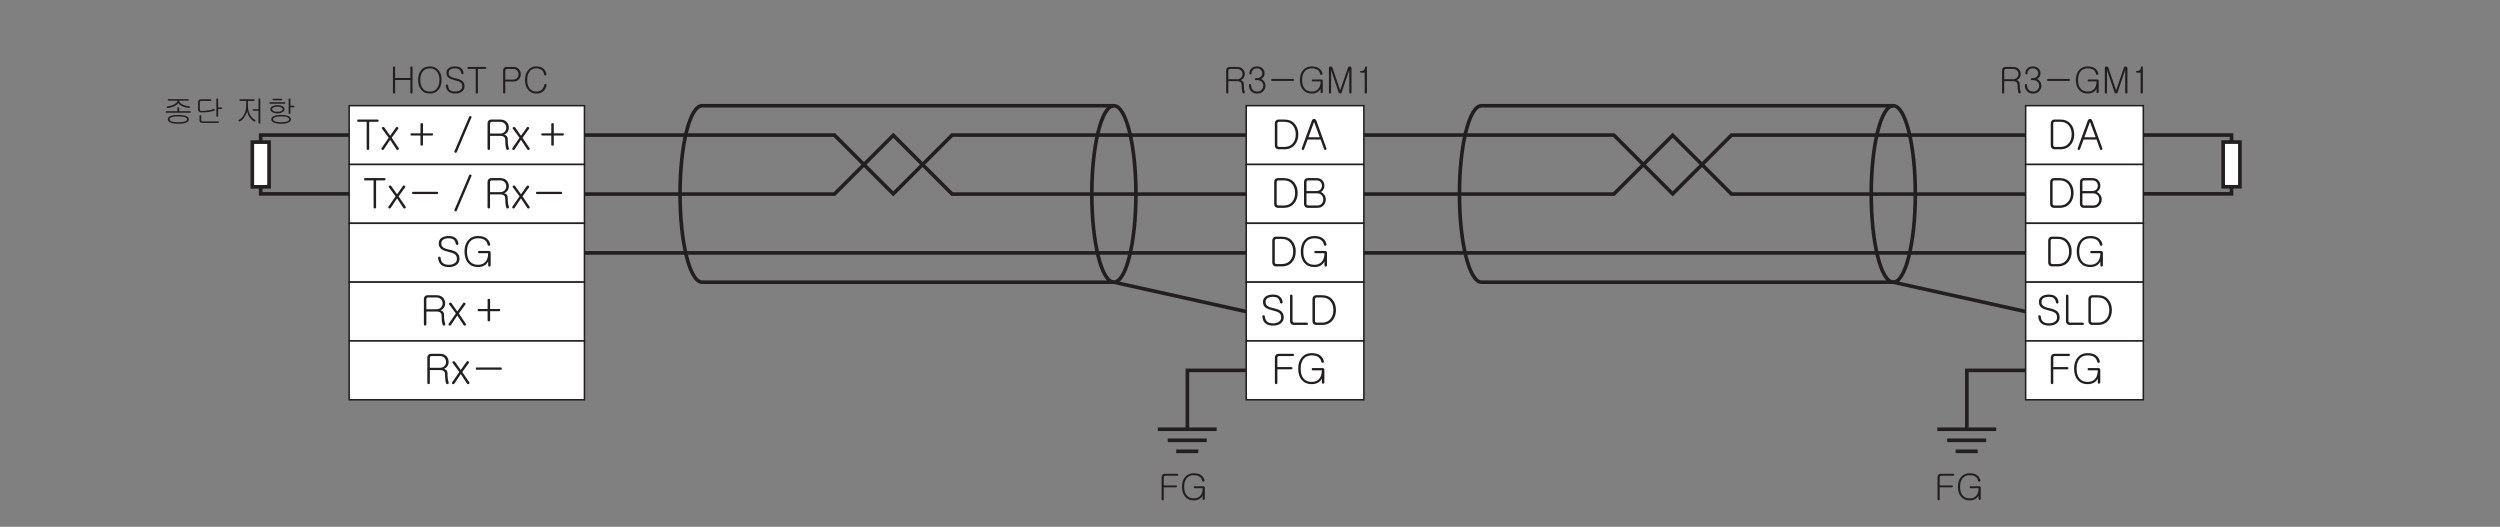 <?xml version="1.0" encoding="UTF-8"?>
<svg xmlns="http://www.w3.org/2000/svg" xmlns:xlink="http://www.w3.org/1999/xlink" width="481.89pt" height="101.54pt" viewBox="0 0 481.89 101.54" version="1.2">
<rect x="0" y="0" width="481.89" height="101.54" fill="#808080" stroke="none"/>
<defs>
<g>
<symbol overflow="visible" id="glyph0-0">
<path style="stroke:none;" d="M 1.578 -0.469 L 6.391 -0.469 L 6.391 -5.25 L 1.578 -5.25 Z M 6.766 -0.078 L 1.188 -0.078 L 1.188 -5.641 L 6.766 -5.641 Z M 6.766 -0.078 "/>
</symbol>
<symbol overflow="visible" id="glyph0-1">
<path style="stroke:none;" d="M 4.25 -5.656 C 4.297 -5.625 4.312 -5.562 4.312 -5.5 C 4.312 -5.438 4.297 -5.391 4.25 -5.359 C 4.203 -5.312 4.141 -5.281 4.062 -5.281 L 2.484 -5.281 L 2.484 -0.094 C 2.484 -0.031 2.469 0.031 2.406 0.078 C 2.359 0.125 2.297 0.141 2.25 0.141 C 2.172 0.141 2.125 0.125 2.078 0.078 C 2.031 0.031 2 -0.031 2 -0.094 L 2 -5.281 L 0.344 -5.281 C 0.219 -5.281 0.172 -5.359 0.172 -5.5 C 0.172 -5.656 0.219 -5.719 0.344 -5.719 L 4.062 -5.719 C 4.141 -5.719 4.203 -5.703 4.25 -5.656 Z M 4.25 -5.656 "/>
</symbol>
<symbol overflow="visible" id="glyph0-2">
<path style="stroke:none;" d="M 0.281 -4.125 C 0.312 -4.188 0.344 -4.219 0.406 -4.25 C 0.469 -4.281 0.531 -4.297 0.594 -4.297 C 0.656 -4.281 0.719 -4.25 0.766 -4.188 L 1.891 -2.594 L 3.016 -4.188 C 3.047 -4.25 3.109 -4.281 3.172 -4.297 C 3.234 -4.297 3.297 -4.281 3.359 -4.25 C 3.422 -4.219 3.453 -4.172 3.469 -4.125 C 3.484 -4.062 3.484 -4.016 3.453 -3.953 L 2.188 -2.203 L 3.531 -0.219 C 3.578 -0.156 3.578 -0.094 3.562 -0.031 C 3.547 0.031 3.516 0.078 3.453 0.109 C 3.391 0.141 3.344 0.156 3.266 0.141 C 3.203 0.125 3.141 0.078 3.094 0.016 L 1.891 -1.812 L 0.688 0 C 0.641 0.078 0.578 0.125 0.5 0.141 C 0.438 0.156 0.375 0.141 0.312 0.109 C 0.25 0.078 0.219 0.031 0.203 -0.047 C 0.188 -0.109 0.203 -0.172 0.25 -0.234 L 1.609 -2.203 L 0.312 -3.969 C 0.281 -4.016 0.266 -4.078 0.281 -4.125 Z M 0.281 -4.125 "/>
</symbol>
<symbol overflow="visible" id="glyph0-3">
<path style="stroke:none;" d="M 4 -5.031 C 4.156 -5.031 4.234 -4.969 4.234 -4.859 L 4.234 -3.062 L 6 -3.062 C 6.125 -3.062 6.188 -3 6.172 -2.859 C 6.172 -2.703 6.109 -2.641 5.984 -2.641 L 4.234 -2.641 L 4.234 -0.875 C 4.234 -0.75 4.156 -0.688 4 -0.688 C 3.828 -0.688 3.75 -0.75 3.75 -0.891 L 3.75 -2.641 L 1.984 -2.641 C 1.875 -2.641 1.828 -2.703 1.828 -2.859 C 1.828 -3 1.875 -3.062 1.984 -3.062 L 3.75 -3.062 L 3.75 -4.844 C 3.75 -4.953 3.828 -5.016 4 -5.031 Z M 4 -5.031 "/>
</symbol>
<symbol overflow="visible" id="glyph0-4">
<path style="stroke:none;" d="M 5.312 -6.391 C 5.359 -6.406 5.422 -6.406 5.469 -6.391 C 5.531 -6.359 5.594 -6.328 5.609 -6.281 C 5.641 -6.234 5.656 -6.188 5.625 -6.141 L 2.781 0.578 C 2.75 0.641 2.703 0.672 2.641 0.688 C 2.594 0.703 2.547 0.703 2.484 0.672 C 2.422 0.656 2.359 0.609 2.344 0.562 C 2.297 0.516 2.297 0.469 2.328 0.422 L 5.172 -6.266 C 5.203 -6.328 5.25 -6.359 5.312 -6.391 Z M 5.312 -6.391 "/>
</symbol>
<symbol overflow="visible" id="glyph0-5">
<path style="stroke:none;" d="M 3.25 -5.719 C 3.75 -5.719 4.156 -5.547 4.453 -5.234 C 4.719 -4.938 4.859 -4.562 4.859 -4.156 C 4.859 -3.828 4.766 -3.547 4.609 -3.312 C 4.438 -3.062 4.219 -2.906 3.938 -2.797 C 4.109 -2.781 4.266 -2.703 4.406 -2.578 C 4.562 -2.422 4.641 -2.219 4.641 -1.953 C 4.641 -1.547 4.656 -1.203 4.703 -0.906 C 4.734 -0.641 4.797 -0.406 4.859 -0.219 C 4.891 -0.141 4.891 -0.062 4.859 0 C 4.828 0.062 4.766 0.109 4.703 0.125 C 4.641 0.156 4.578 0.156 4.516 0.125 C 4.453 0.109 4.406 0.062 4.375 -0.016 C 4.297 -0.219 4.234 -0.5 4.203 -0.844 C 4.172 -1.156 4.156 -1.5 4.156 -1.891 C 4.156 -2.109 4.062 -2.281 3.875 -2.406 C 3.703 -2.531 3.484 -2.578 3.25 -2.578 L 1.234 -2.578 L 1.234 -0.125 C 1.234 -0.047 1.219 0.031 1.156 0.078 C 1.109 0.125 1.047 0.141 1 0.141 C 0.922 0.141 0.875 0.125 0.828 0.078 C 0.766 0.031 0.75 -0.047 0.75 -0.125 L 0.75 -4.969 C 0.75 -5.172 0.812 -5.344 0.922 -5.484 C 1.062 -5.641 1.25 -5.719 1.484 -5.719 Z M 4.062 -3.375 C 4.266 -3.594 4.359 -3.844 4.359 -4.156 C 4.359 -4.453 4.266 -4.703 4.062 -4.922 C 3.844 -5.156 3.547 -5.281 3.188 -5.281 L 1.578 -5.281 C 1.469 -5.281 1.375 -5.25 1.312 -5.172 C 1.266 -5.109 1.234 -5.031 1.234 -4.938 L 1.234 -3.016 L 3.188 -3.016 C 3.547 -3.016 3.844 -3.125 4.062 -3.375 Z M 4.062 -3.375 "/>
</symbol>
<symbol overflow="visible" id="glyph0-6">
<path style="stroke:none;" d="M 5.828 -2.859 C 5.828 -2.719 5.766 -2.641 5.641 -2.641 L 0.984 -2.641 C 0.859 -2.641 0.812 -2.719 0.812 -2.859 C 0.797 -3 0.859 -3.078 0.984 -3.078 L 5.641 -3.078 C 5.766 -3.078 5.828 -3 5.828 -2.859 Z M 5.828 -2.859 "/>
</symbol>
<symbol overflow="visible" id="glyph0-7">
<path style="stroke:none;" d="M 3.906 -5.375 C 4.156 -5.141 4.297 -4.844 4.359 -4.453 C 4.375 -4.359 4.359 -4.266 4.312 -4.219 C 4.281 -4.156 4.234 -4.125 4.156 -4.109 C 4.094 -4.109 4.031 -4.125 3.969 -4.172 C 3.906 -4.203 3.875 -4.266 3.859 -4.344 C 3.797 -4.719 3.656 -4.984 3.438 -5.156 C 3.219 -5.328 2.906 -5.406 2.5 -5.406 C 2.062 -5.406 1.719 -5.328 1.469 -5.172 C 1.219 -5 1.078 -4.75 1.078 -4.438 C 1.078 -4.109 1.172 -3.859 1.391 -3.688 C 1.609 -3.5 1.984 -3.344 2.562 -3.234 C 3.297 -3.078 3.828 -2.875 4.125 -2.594 C 4.422 -2.312 4.578 -1.938 4.578 -1.438 C 4.578 -0.953 4.375 -0.562 3.969 -0.266 C 3.594 0.016 3.125 0.141 2.562 0.141 C 1.922 0.141 1.438 0.016 1.094 -0.266 C 0.719 -0.547 0.516 -1 0.453 -1.594 C 0.453 -1.688 0.469 -1.75 0.516 -1.797 C 0.562 -1.844 0.609 -1.859 0.672 -1.859 C 0.734 -1.875 0.797 -1.859 0.844 -1.812 C 0.906 -1.766 0.938 -1.703 0.938 -1.609 C 0.984 -1.141 1.141 -0.812 1.422 -0.594 C 1.672 -0.391 2.047 -0.297 2.547 -0.297 C 2.922 -0.297 3.25 -0.375 3.547 -0.547 C 3.906 -0.75 4.078 -1.031 4.078 -1.391 C 4.078 -1.766 3.984 -2.047 3.797 -2.234 C 3.578 -2.453 3.125 -2.625 2.469 -2.781 C 1.828 -2.938 1.375 -3.109 1.078 -3.328 C 0.75 -3.578 0.578 -3.953 0.578 -4.422 C 0.578 -4.875 0.75 -5.219 1.094 -5.469 C 1.438 -5.719 1.922 -5.844 2.531 -5.844 C 3.125 -5.844 3.594 -5.688 3.906 -5.375 Z M 3.906 -5.375 "/>
</symbol>
<symbol overflow="visible" id="glyph0-8">
<path style="stroke:none;" d="M 4.797 -5.359 C 5.125 -5.078 5.359 -4.719 5.453 -4.281 C 5.469 -4.203 5.453 -4.125 5.422 -4.078 C 5.375 -4.016 5.328 -3.984 5.25 -3.969 C 5.172 -3.969 5.125 -3.969 5.062 -4.016 C 5 -4.047 4.953 -4.109 4.953 -4.188 C 4.875 -4.594 4.656 -4.891 4.344 -5.109 C 4.031 -5.312 3.625 -5.406 3.109 -5.406 C 2.469 -5.406 1.938 -5.203 1.562 -4.766 C 1.172 -4.312 0.984 -3.672 0.984 -2.859 C 0.984 -2.016 1.172 -1.359 1.562 -0.922 C 1.938 -0.5 2.453 -0.297 3.109 -0.297 C 3.672 -0.297 4.109 -0.453 4.453 -0.781 C 4.859 -1.156 5.062 -1.75 5.062 -2.531 L 3.328 -2.531 C 3.188 -2.531 3.109 -2.609 3.109 -2.75 C 3.109 -2.906 3.188 -2.969 3.328 -2.969 L 5.203 -2.969 C 5.312 -2.969 5.391 -2.938 5.453 -2.859 C 5.516 -2.797 5.547 -2.703 5.547 -2.609 L 5.547 -0.203 C 5.547 -0.125 5.516 -0.062 5.469 -0.016 C 5.422 0.031 5.359 0.047 5.312 0.047 C 5.234 0.047 5.172 0.031 5.125 -0.016 C 5.078 -0.062 5.062 -0.125 5.062 -0.203 L 5.062 -0.953 C 4.891 -0.594 4.641 -0.328 4.312 -0.141 C 3.969 0.047 3.578 0.141 3.094 0.141 C 2.297 0.141 1.672 -0.125 1.203 -0.656 C 0.734 -1.188 0.5 -1.922 0.5 -2.859 C 0.5 -3.766 0.734 -4.484 1.203 -5.031 C 1.688 -5.578 2.312 -5.844 3.109 -5.844 C 3.812 -5.844 4.375 -5.688 4.797 -5.359 Z M 4.797 -5.359 "/>
</symbol>
<symbol overflow="visible" id="glyph0-9">
<path style="stroke:none;" d="M 2.594 -5.719 C 3.453 -5.719 4.125 -5.438 4.594 -4.875 C 5.047 -4.344 5.281 -3.672 5.281 -2.859 C 5.281 -2.047 5.047 -1.375 4.594 -0.844 C 4.125 -0.281 3.453 0.016 2.594 0.016 L 1.484 0.016 C 1.25 0.016 1.062 -0.078 0.922 -0.219 C 0.812 -0.359 0.75 -0.531 0.75 -0.734 L 0.75 -4.969 C 0.75 -5.172 0.812 -5.344 0.922 -5.484 C 1.062 -5.641 1.25 -5.719 1.484 -5.719 Z M 2.594 -0.438 C 3.297 -0.438 3.844 -0.672 4.234 -1.156 C 4.594 -1.594 4.781 -2.156 4.781 -2.859 C 4.781 -3.547 4.594 -4.125 4.234 -4.562 C 3.844 -5.047 3.297 -5.281 2.594 -5.281 L 1.578 -5.281 C 1.469 -5.281 1.375 -5.25 1.312 -5.172 C 1.266 -5.109 1.234 -5.031 1.234 -4.938 L 1.234 -0.766 C 1.234 -0.672 1.266 -0.594 1.312 -0.547 C 1.375 -0.469 1.469 -0.438 1.578 -0.438 Z M 2.594 -0.438 "/>
</symbol>
<symbol overflow="visible" id="glyph0-10">
<path style="stroke:none;" d="M 3.656 -2.297 L 2.578 -5.25 L 2.562 -5.25 L 1.484 -2.297 Z M 2.312 -5.75 C 2.391 -5.812 2.484 -5.844 2.578 -5.844 C 2.656 -5.844 2.75 -5.812 2.828 -5.75 C 2.906 -5.688 2.969 -5.609 3.016 -5.484 L 4.938 -0.203 C 4.969 -0.125 4.969 -0.062 4.938 0.016 C 4.906 0.078 4.859 0.109 4.812 0.125 C 4.734 0.156 4.672 0.141 4.609 0.125 C 4.547 0.078 4.5 0.031 4.484 -0.047 L 3.828 -1.859 L 1.328 -1.859 L 0.656 -0.047 C 0.625 0.031 0.578 0.078 0.516 0.125 C 0.453 0.156 0.391 0.156 0.328 0.141 C 0.266 0.109 0.219 0.078 0.188 0.016 C 0.172 -0.047 0.172 -0.125 0.203 -0.203 L 2.125 -5.484 C 2.172 -5.609 2.234 -5.688 2.312 -5.75 Z M 2.312 -5.75 "/>
</symbol>
<symbol overflow="visible" id="glyph0-11">
<path style="stroke:none;" d="M 3.219 -5.719 C 3.672 -5.719 4.047 -5.562 4.312 -5.266 C 4.562 -4.984 4.688 -4.641 4.688 -4.234 C 4.688 -3.984 4.625 -3.75 4.516 -3.547 C 4.391 -3.344 4.219 -3.172 4.016 -3.047 C 4.297 -2.906 4.516 -2.719 4.672 -2.5 C 4.859 -2.234 4.953 -1.938 4.953 -1.609 C 4.953 -1.172 4.812 -0.797 4.547 -0.5 C 4.25 -0.156 3.844 0.016 3.328 0.016 L 1.484 0.016 C 1.25 0.016 1.062 -0.078 0.922 -0.219 C 0.812 -0.359 0.75 -0.531 0.75 -0.734 L 0.75 -4.969 C 0.75 -5.172 0.812 -5.344 0.922 -5.484 C 1.062 -5.641 1.25 -5.719 1.484 -5.719 Z M 3.938 -3.531 C 4.109 -3.734 4.203 -3.969 4.203 -4.25 C 4.203 -4.531 4.109 -4.766 3.938 -4.969 C 3.75 -5.172 3.484 -5.281 3.156 -5.281 L 1.578 -5.281 C 1.469 -5.281 1.375 -5.25 1.312 -5.172 C 1.266 -5.109 1.234 -5.031 1.234 -4.938 L 1.234 -3.219 L 3.156 -3.219 C 3.484 -3.219 3.75 -3.328 3.938 -3.531 Z M 4.172 -0.797 C 4.359 -1.016 4.469 -1.281 4.469 -1.609 C 4.469 -1.922 4.359 -2.188 4.156 -2.422 C 3.938 -2.656 3.641 -2.781 3.281 -2.781 L 1.234 -2.781 L 1.234 -0.766 C 1.234 -0.672 1.266 -0.594 1.312 -0.547 C 1.375 -0.469 1.469 -0.438 1.578 -0.438 L 3.328 -0.438 C 3.688 -0.438 3.953 -0.547 4.172 -0.797 Z M 4.172 -0.797 "/>
</symbol>
<symbol overflow="visible" id="glyph0-12">
<path style="stroke:none;" d="M 0.828 -5.781 C 0.875 -5.828 0.922 -5.844 1 -5.844 C 1.047 -5.844 1.109 -5.828 1.156 -5.781 C 1.219 -5.734 1.234 -5.672 1.234 -5.594 L 1.234 -0.766 C 1.234 -0.672 1.266 -0.594 1.312 -0.547 C 1.375 -0.469 1.469 -0.438 1.578 -0.438 L 3.969 -0.438 C 4.047 -0.438 4.109 -0.406 4.156 -0.359 C 4.188 -0.328 4.219 -0.266 4.219 -0.219 C 4.219 -0.156 4.188 -0.109 4.156 -0.062 C 4.109 -0.016 4.047 0.016 3.969 0.016 L 1.484 0.016 C 1.25 0.016 1.062 -0.078 0.922 -0.219 C 0.812 -0.359 0.75 -0.531 0.75 -0.734 L 0.75 -5.594 C 0.75 -5.672 0.766 -5.734 0.828 -5.781 Z M 0.828 -5.781 "/>
</symbol>
<symbol overflow="visible" id="glyph0-13">
<path style="stroke:none;" d="M 4.203 -5.719 C 4.281 -5.719 4.328 -5.703 4.375 -5.656 C 4.422 -5.625 4.453 -5.562 4.453 -5.5 C 4.453 -5.438 4.422 -5.391 4.375 -5.359 C 4.328 -5.312 4.281 -5.281 4.203 -5.281 L 1.578 -5.281 C 1.469 -5.281 1.375 -5.25 1.312 -5.172 C 1.266 -5.109 1.234 -5.031 1.234 -4.938 L 1.234 -3.156 L 3.906 -3.156 C 3.984 -3.156 4.047 -3.125 4.094 -3.094 C 4.125 -3.047 4.156 -3 4.156 -2.938 C 4.156 -2.891 4.125 -2.844 4.094 -2.797 C 4.047 -2.75 3.984 -2.719 3.906 -2.719 L 1.234 -2.719 L 1.234 -0.109 C 1.234 -0.031 1.219 0.031 1.156 0.078 C 1.109 0.125 1.047 0.141 1 0.141 C 0.922 0.141 0.875 0.125 0.828 0.078 C 0.766 0.031 0.75 -0.031 0.75 -0.109 L 0.75 -4.969 C 0.75 -5.172 0.812 -5.344 0.922 -5.484 C 1.062 -5.641 1.25 -5.719 1.484 -5.719 Z M 4.203 -5.719 "/>
</symbol>
<symbol overflow="visible" id="glyph1-0">
<path style="stroke:none;" d="M 1.391 -0.406 L 5.578 -0.406 L 5.578 -4.594 L 1.391 -4.594 Z M 5.922 -0.062 L 1.047 -0.062 L 1.047 -4.938 L 5.922 -4.938 Z M 5.922 -0.062 "/>
</symbol>
<symbol overflow="visible" id="glyph1-1">
<path style="stroke:none;" d="M 0.719 -5.062 C 0.766 -5.094 0.812 -5.109 0.875 -5.109 C 0.922 -5.109 0.969 -5.094 1.016 -5.062 C 1.062 -5.016 1.078 -4.969 1.078 -4.891 L 1.078 -2.875 L 4.016 -2.875 L 4.016 -4.891 C 4.016 -4.969 4.031 -5.016 4.078 -5.062 C 4.125 -5.094 4.172 -5.109 4.234 -5.109 C 4.281 -5.109 4.328 -5.094 4.375 -5.062 C 4.422 -5.016 4.438 -4.969 4.438 -4.891 L 4.438 -0.094 C 4.438 -0.016 4.422 0.031 4.375 0.062 C 4.328 0.109 4.281 0.125 4.234 0.125 C 4.172 0.125 4.125 0.109 4.078 0.062 C 4.031 0.031 4.016 -0.016 4.016 -0.094 L 4.016 -2.484 L 1.078 -2.484 L 1.078 -0.094 C 1.078 -0.016 1.062 0.031 1.016 0.062 C 0.969 0.109 0.922 0.125 0.875 0.125 C 0.812 0.125 0.766 0.109 0.719 0.062 C 0.672 0.031 0.656 -0.016 0.656 -0.094 L 0.656 -4.891 C 0.656 -4.969 0.672 -5.016 0.719 -5.062 Z M 0.719 -5.062 "/>
</symbol>
<symbol overflow="visible" id="glyph1-2">
<path style="stroke:none;" d="M 4.406 -4.312 C 4.781 -3.828 4.953 -3.219 4.953 -2.5 C 4.953 -1.766 4.781 -1.156 4.406 -0.688 C 4 -0.141 3.422 0.125 2.688 0.125 C 1.938 0.125 1.359 -0.141 0.953 -0.688 C 0.594 -1.156 0.422 -1.766 0.422 -2.5 C 0.422 -3.219 0.594 -3.828 0.953 -4.312 C 1.359 -4.844 1.938 -5.109 2.688 -5.109 C 3.422 -5.109 4 -4.844 4.406 -4.312 Z M 1.266 -4.062 C 0.984 -3.672 0.844 -3.156 0.844 -2.5 C 0.844 -1.844 0.984 -1.328 1.266 -0.922 C 1.594 -0.469 2.062 -0.25 2.688 -0.25 C 3.297 -0.25 3.766 -0.469 4.094 -0.922 C 4.391 -1.328 4.531 -1.859 4.531 -2.5 C 4.531 -3.141 4.391 -3.672 4.094 -4.062 C 3.766 -4.516 3.297 -4.734 2.688 -4.734 C 2.062 -4.734 1.594 -4.516 1.266 -4.062 Z M 1.266 -4.062 "/>
</symbol>
<symbol overflow="visible" id="glyph1-3">
<path style="stroke:none;" d="M 3.422 -4.703 C 3.625 -4.5 3.766 -4.234 3.812 -3.891 C 3.828 -3.812 3.812 -3.734 3.781 -3.688 C 3.75 -3.625 3.703 -3.609 3.625 -3.594 C 3.578 -3.594 3.516 -3.609 3.469 -3.641 C 3.422 -3.672 3.391 -3.734 3.375 -3.812 C 3.328 -4.125 3.203 -4.359 3 -4.516 C 2.812 -4.656 2.531 -4.734 2.188 -4.734 C 1.812 -4.734 1.5 -4.656 1.297 -4.516 C 1.062 -4.375 0.938 -4.156 0.938 -3.875 C 0.938 -3.594 1.031 -3.375 1.219 -3.219 C 1.406 -3.062 1.734 -2.922 2.234 -2.828 C 2.891 -2.703 3.344 -2.516 3.609 -2.266 C 3.875 -2.031 4 -1.688 4 -1.25 C 4 -0.828 3.828 -0.484 3.469 -0.234 C 3.141 0 2.734 0.125 2.234 0.125 C 1.672 0.125 1.25 0 0.953 -0.234 C 0.625 -0.484 0.453 -0.875 0.391 -1.391 C 0.391 -1.469 0.406 -1.531 0.453 -1.562 C 0.484 -1.609 0.531 -1.625 0.594 -1.625 C 0.641 -1.641 0.703 -1.625 0.734 -1.578 C 0.781 -1.547 0.812 -1.484 0.828 -1.406 C 0.859 -1 1 -0.703 1.234 -0.516 C 1.469 -0.344 1.797 -0.266 2.219 -0.266 C 2.547 -0.266 2.844 -0.328 3.094 -0.484 C 3.422 -0.656 3.562 -0.906 3.562 -1.219 C 3.562 -1.547 3.484 -1.797 3.328 -1.953 C 3.125 -2.141 2.734 -2.297 2.156 -2.438 C 1.609 -2.562 1.203 -2.719 0.953 -2.906 C 0.656 -3.141 0.516 -3.453 0.516 -3.859 C 0.516 -4.266 0.656 -4.562 0.969 -4.781 C 1.266 -5 1.672 -5.109 2.203 -5.109 C 2.734 -5.109 3.141 -4.969 3.422 -4.703 Z M 3.422 -4.703 "/>
</symbol>
<symbol overflow="visible" id="glyph1-4">
<path style="stroke:none;" d="M 3.719 -4.953 C 3.766 -4.906 3.781 -4.859 3.781 -4.812 C 3.781 -4.766 3.766 -4.719 3.719 -4.688 C 3.672 -4.641 3.625 -4.625 3.547 -4.625 L 2.172 -4.625 L 2.172 -0.078 C 2.172 -0.016 2.156 0.031 2.109 0.062 C 2.062 0.109 2.016 0.125 1.969 0.125 C 1.906 0.125 1.859 0.109 1.812 0.062 C 1.766 0.031 1.75 -0.016 1.75 -0.078 L 1.75 -4.625 L 0.312 -4.625 C 0.188 -4.625 0.141 -4.688 0.141 -4.812 C 0.141 -4.938 0.188 -5 0.312 -5 L 3.547 -5 C 3.625 -5 3.672 -4.984 3.719 -4.953 Z M 3.719 -4.953 "/>
</symbol>
<symbol overflow="visible" id="glyph1-5">
<path style="stroke:none;" d=""/>
</symbol>
<symbol overflow="visible" id="glyph1-6">
<path style="stroke:none;" d="M 3.703 -4.562 C 3.938 -4.312 4.062 -3.984 4.062 -3.594 C 4.062 -3.219 3.938 -2.891 3.703 -2.641 C 3.438 -2.328 3.094 -2.188 2.656 -2.188 L 1.078 -2.188 L 1.078 -0.094 C 1.078 -0.016 1.062 0.031 1.016 0.062 C 0.969 0.109 0.922 0.125 0.875 0.125 C 0.812 0.125 0.766 0.109 0.719 0.062 C 0.672 0.031 0.656 -0.031 0.656 -0.094 L 0.656 -4.344 C 0.656 -4.516 0.703 -4.672 0.812 -4.797 C 0.922 -4.938 1.094 -5 1.297 -5 L 2.656 -5 C 3.094 -5 3.438 -4.859 3.703 -4.562 Z M 3.359 -2.891 C 3.547 -3.078 3.625 -3.312 3.625 -3.594 C 3.625 -3.875 3.547 -4.109 3.359 -4.297 C 3.172 -4.516 2.922 -4.625 2.594 -4.625 L 1.375 -4.625 C 1.281 -4.625 1.203 -4.578 1.156 -4.516 C 1.094 -4.469 1.078 -4.391 1.078 -4.312 L 1.078 -2.562 L 2.594 -2.562 C 2.922 -2.562 3.172 -2.672 3.359 -2.891 Z M 3.359 -2.891 "/>
</symbol>
<symbol overflow="visible" id="glyph1-7">
<path style="stroke:none;" d="M 4 -4.672 C 4.297 -4.406 4.484 -4.062 4.562 -3.625 C 4.578 -3.562 4.562 -3.516 4.516 -3.453 C 4.5 -3.406 4.453 -3.375 4.391 -3.359 C 4.328 -3.359 4.281 -3.359 4.234 -3.391 C 4.188 -3.422 4.141 -3.484 4.125 -3.562 C 4.062 -3.969 3.875 -4.266 3.594 -4.453 C 3.328 -4.641 3 -4.734 2.609 -4.734 C 2.094 -4.734 1.672 -4.547 1.359 -4.172 C 1.031 -3.766 0.859 -3.203 0.859 -2.5 C 0.859 -1.766 1.031 -1.203 1.359 -0.812 C 1.672 -0.438 2.094 -0.266 2.609 -0.266 C 3.016 -0.266 3.344 -0.344 3.578 -0.531 C 3.859 -0.75 4.062 -1.094 4.156 -1.547 C 4.172 -1.625 4.203 -1.672 4.266 -1.703 C 4.312 -1.734 4.359 -1.734 4.422 -1.734 C 4.484 -1.719 4.531 -1.672 4.562 -1.625 C 4.594 -1.578 4.609 -1.516 4.594 -1.422 C 4.484 -0.969 4.281 -0.609 4 -0.344 C 3.656 -0.031 3.188 0.125 2.609 0.125 C 1.953 0.125 1.438 -0.109 1.047 -0.578 C 0.641 -1.047 0.438 -1.688 0.438 -2.5 C 0.438 -3.281 0.641 -3.922 1.047 -4.391 C 1.438 -4.875 1.969 -5.109 2.609 -5.109 C 3.188 -5.109 3.656 -4.969 4 -4.672 Z M 4 -4.672 "/>
</symbol>
<symbol overflow="visible" id="glyph1-8">
<path style="stroke:none;" d="M 2.844 -5 C 3.281 -5 3.625 -4.859 3.891 -4.578 C 4.125 -4.312 4.25 -4 4.25 -3.625 C 4.25 -3.359 4.172 -3.109 4.031 -2.891 C 3.875 -2.688 3.688 -2.531 3.438 -2.453 C 3.594 -2.438 3.734 -2.375 3.859 -2.25 C 4 -2.125 4.062 -1.938 4.062 -1.719 C 4.062 -1.359 4.078 -1.047 4.109 -0.797 C 4.141 -0.562 4.188 -0.359 4.25 -0.188 C 4.266 -0.125 4.266 -0.062 4.25 0 C 4.219 0.062 4.172 0.094 4.109 0.109 C 4.062 0.125 4 0.125 3.953 0.109 C 3.891 0.094 3.859 0.047 3.828 -0.016 C 3.766 -0.188 3.703 -0.438 3.672 -0.734 C 3.641 -1.016 3.625 -1.312 3.625 -1.656 C 3.625 -1.844 3.547 -2 3.391 -2.109 C 3.234 -2.203 3.047 -2.266 2.844 -2.266 L 1.078 -2.266 L 1.078 -0.109 C 1.078 -0.031 1.062 0.016 1.016 0.062 C 0.969 0.109 0.922 0.125 0.875 0.125 C 0.812 0.125 0.766 0.109 0.719 0.062 C 0.672 0.016 0.656 -0.031 0.656 -0.109 L 0.656 -4.344 C 0.656 -4.516 0.703 -4.672 0.812 -4.797 C 0.922 -4.938 1.094 -5 1.297 -5 Z M 3.547 -2.953 C 3.734 -3.141 3.812 -3.359 3.812 -3.625 C 3.812 -3.891 3.734 -4.125 3.547 -4.312 C 3.359 -4.516 3.109 -4.625 2.781 -4.625 L 1.375 -4.625 C 1.281 -4.625 1.203 -4.578 1.156 -4.516 C 1.094 -4.469 1.078 -4.391 1.078 -4.312 L 1.078 -2.641 L 2.781 -2.641 C 3.109 -2.641 3.359 -2.734 3.547 -2.953 Z M 3.547 -2.953 "/>
</symbol>
<symbol overflow="visible" id="glyph1-9">
<path style="stroke:none;" d="M 3.047 -4.703 C 3.297 -4.453 3.422 -4.141 3.422 -3.781 C 3.422 -3.484 3.344 -3.219 3.172 -3.016 C 3.047 -2.844 2.906 -2.734 2.766 -2.672 C 2.969 -2.578 3.141 -2.453 3.297 -2.266 C 3.484 -2 3.594 -1.703 3.594 -1.375 C 3.594 -0.969 3.453 -0.625 3.172 -0.344 C 2.891 -0.031 2.5 0.125 2 0.125 C 1.5 0.125 1.094 -0.031 0.812 -0.344 C 0.547 -0.625 0.422 -0.969 0.422 -1.375 L 0.422 -1.516 C 0.422 -1.578 0.438 -1.641 0.484 -1.672 C 0.516 -1.703 0.578 -1.719 0.641 -1.719 C 0.688 -1.719 0.734 -1.703 0.781 -1.672 C 0.828 -1.641 0.844 -1.578 0.844 -1.516 L 0.844 -1.359 C 0.844 -1.078 0.938 -0.828 1.125 -0.609 C 1.344 -0.375 1.641 -0.266 2 -0.266 C 2.375 -0.266 2.656 -0.375 2.875 -0.609 C 3.078 -0.828 3.172 -1.078 3.172 -1.359 C 3.172 -1.672 3.078 -1.938 2.875 -2.125 C 2.656 -2.359 2.359 -2.469 2 -2.469 L 1.75 -2.469 C 1.625 -2.469 1.562 -2.531 1.562 -2.656 C 1.562 -2.781 1.625 -2.844 1.75 -2.844 L 1.953 -2.844 C 2.266 -2.844 2.531 -2.938 2.719 -3.125 C 2.891 -3.297 2.984 -3.516 2.984 -3.781 C 2.984 -4.031 2.891 -4.266 2.719 -4.438 C 2.531 -4.641 2.266 -4.734 1.953 -4.734 C 1.625 -4.734 1.359 -4.641 1.172 -4.438 C 1 -4.266 0.922 -4.047 0.922 -3.781 C 0.922 -3.703 0.906 -3.656 0.844 -3.609 C 0.812 -3.578 0.766 -3.547 0.719 -3.547 C 0.656 -3.547 0.609 -3.578 0.578 -3.609 C 0.531 -3.656 0.516 -3.703 0.516 -3.781 C 0.516 -4.141 0.625 -4.453 0.875 -4.703 C 1.141 -4.969 1.5 -5.109 1.953 -5.109 C 2.422 -5.109 2.781 -4.969 3.047 -4.703 Z M 3.047 -4.703 "/>
</symbol>
<symbol overflow="visible" id="glyph1-10">
<path style="stroke:none;" d="M 5.094 -2.5 C 5.094 -2.375 5.047 -2.312 4.938 -2.312 L 0.859 -2.312 C 0.75 -2.312 0.703 -2.375 0.703 -2.5 C 0.703 -2.625 0.75 -2.688 0.859 -2.688 L 4.938 -2.688 C 5.047 -2.688 5.094 -2.625 5.094 -2.5 Z M 5.094 -2.5 "/>
</symbol>
<symbol overflow="visible" id="glyph1-11">
<path style="stroke:none;" d="M 4.188 -4.688 C 4.484 -4.453 4.688 -4.125 4.781 -3.75 C 4.781 -3.672 4.781 -3.609 4.734 -3.562 C 4.703 -3.516 4.656 -3.484 4.594 -3.484 C 4.531 -3.469 4.484 -3.484 4.438 -3.516 C 4.375 -3.547 4.328 -3.594 4.328 -3.656 C 4.266 -4.016 4.078 -4.281 3.797 -4.469 C 3.516 -4.641 3.156 -4.734 2.719 -4.734 C 2.156 -4.734 1.703 -4.547 1.375 -4.172 C 1.031 -3.766 0.859 -3.219 0.859 -2.5 C 0.859 -1.75 1.031 -1.188 1.375 -0.812 C 1.688 -0.438 2.141 -0.266 2.719 -0.266 C 3.203 -0.266 3.594 -0.391 3.891 -0.688 C 4.25 -1.016 4.422 -1.531 4.422 -2.219 L 2.906 -2.219 C 2.781 -2.219 2.719 -2.281 2.719 -2.406 C 2.719 -2.531 2.781 -2.594 2.906 -2.594 L 4.547 -2.594 C 4.641 -2.594 4.719 -2.562 4.781 -2.5 C 4.828 -2.453 4.844 -2.375 4.844 -2.281 L 4.844 -0.172 C 4.844 -0.109 4.828 -0.062 4.781 -0.016 C 4.734 0.016 4.688 0.047 4.641 0.047 C 4.578 0.047 4.531 0.016 4.484 -0.016 C 4.453 -0.062 4.422 -0.109 4.422 -0.172 L 4.422 -0.828 C 4.281 -0.516 4.062 -0.281 3.766 -0.125 C 3.484 0.047 3.125 0.125 2.703 0.125 C 2.016 0.125 1.453 -0.109 1.047 -0.578 C 0.641 -1.047 0.438 -1.672 0.438 -2.5 C 0.438 -3.297 0.641 -3.922 1.047 -4.391 C 1.469 -4.875 2.031 -5.109 2.719 -5.109 C 3.344 -5.109 3.828 -4.969 4.188 -4.688 Z M 4.188 -4.688 "/>
</symbol>
<symbol overflow="visible" id="glyph1-12">
<path style="stroke:none;" d="M 0.75 -5.016 C 0.797 -5.078 0.875 -5.109 0.953 -5.109 C 1.031 -5.125 1.109 -5.094 1.188 -5.062 C 1.25 -5.016 1.312 -4.953 1.344 -4.875 L 1.484 -4.438 L 2.828 -0.5 L 4.188 -4.453 L 4.328 -4.859 C 4.359 -4.938 4.406 -5.016 4.469 -5.062 C 4.547 -5.094 4.625 -5.109 4.703 -5.109 C 4.797 -5.094 4.859 -5.078 4.906 -5.016 C 4.969 -4.969 5.016 -4.875 5.016 -4.781 L 5.016 -0.094 C 5.016 -0.016 4.984 0.031 4.938 0.062 C 4.906 0.109 4.844 0.125 4.797 0.125 C 4.734 0.125 4.688 0.109 4.641 0.062 C 4.594 0.031 4.578 -0.016 4.578 -0.094 L 4.578 -4.406 L 3.125 -0.125 C 3.062 0.047 2.953 0.125 2.828 0.125 C 2.703 0.125 2.594 0.047 2.516 -0.125 L 1.078 -4.406 L 1.078 -0.094 C 1.078 -0.016 1.062 0.031 1.016 0.062 C 0.969 0.109 0.922 0.125 0.875 0.125 C 0.812 0.125 0.766 0.109 0.719 0.062 C 0.672 0.031 0.656 -0.016 0.656 -0.094 L 0.656 -4.781 C 0.656 -4.875 0.688 -4.969 0.75 -5.016 Z M 0.75 -5.016 "/>
</symbol>
<symbol overflow="visible" id="glyph1-13">
<path style="stroke:none;" d="M 0.984 -4.062 C 0.969 -4.172 1.031 -4.219 1.125 -4.219 C 1.391 -4.219 1.578 -4.266 1.703 -4.375 C 1.859 -4.484 1.938 -4.688 1.953 -4.953 C 1.969 -5.047 2.031 -5.109 2.141 -5.109 C 2.266 -5.125 2.328 -5.062 2.328 -4.953 L 2.328 -0.125 C 2.328 -0.047 2.297 0.016 2.25 0.062 C 2.203 0.109 2.156 0.125 2.109 0.125 C 2.047 0.125 2 0.109 1.953 0.062 C 1.922 0.016 1.891 -0.047 1.891 -0.125 L 1.891 -3.906 L 1.156 -3.906 C 1.047 -3.906 0.984 -3.969 0.984 -4.062 Z M 0.984 -4.062 "/>
</symbol>
<symbol overflow="visible" id="glyph1-14">
<path style="stroke:none;" d="M 3.672 -5 C 3.75 -5 3.797 -4.984 3.828 -4.953 C 3.875 -4.906 3.891 -4.859 3.891 -4.812 C 3.891 -4.766 3.875 -4.719 3.828 -4.688 C 3.797 -4.641 3.75 -4.625 3.672 -4.625 L 1.375 -4.625 C 1.281 -4.625 1.203 -4.578 1.156 -4.516 C 1.094 -4.469 1.078 -4.391 1.078 -4.312 L 1.078 -2.766 L 3.422 -2.766 C 3.484 -2.766 3.531 -2.734 3.578 -2.703 C 3.609 -2.672 3.625 -2.625 3.625 -2.578 C 3.625 -2.516 3.609 -2.484 3.578 -2.453 C 3.531 -2.406 3.484 -2.391 3.422 -2.391 L 1.078 -2.391 L 1.078 -0.094 C 1.078 -0.016 1.062 0.031 1.016 0.062 C 0.969 0.109 0.922 0.125 0.875 0.125 C 0.812 0.125 0.766 0.109 0.719 0.062 C 0.672 0.031 0.656 -0.031 0.656 -0.094 L 0.656 -4.344 C 0.656 -4.516 0.703 -4.672 0.812 -4.797 C 0.922 -4.938 1.094 -5 1.297 -5 Z M 3.672 -5 "/>
</symbol>
<symbol overflow="visible" id="glyph2-0">
<path style="stroke:none;" d="M 1.188 -0.344 L 4.781 -0.344 L 4.781 -3.938 L 1.188 -3.938 Z M 5.078 -0.047 L 0.891 -0.047 L 0.891 -4.219 L 5.078 -4.219 Z M 5.078 -0.047 "/>
</symbol>
<symbol overflow="visible" id="glyph2-1">
<path style="stroke:none;" d="M 5.016 -4.281 C 5.016 -4.188 4.969 -4.141 4.875 -4.141 L 3.156 -4.141 C 3.172 -3.875 3.359 -3.641 3.734 -3.438 C 4.094 -3.234 4.531 -3.109 5.062 -3.062 C 5.125 -3.047 5.156 -3.031 5.188 -3 C 5.203 -2.953 5.219 -2.922 5.203 -2.891 C 5.203 -2.828 5.188 -2.797 5.141 -2.766 C 5.109 -2.734 5.062 -2.734 5.016 -2.734 C 4.516 -2.781 4.094 -2.906 3.703 -3.094 C 3.344 -3.266 3.109 -3.469 2.984 -3.688 C 2.859 -3.469 2.625 -3.266 2.266 -3.094 C 1.891 -2.906 1.469 -2.781 0.984 -2.734 C 0.922 -2.734 0.859 -2.734 0.828 -2.766 C 0.781 -2.797 0.766 -2.828 0.766 -2.891 C 0.75 -2.922 0.75 -2.953 0.781 -3 C 0.812 -3.031 0.859 -3.047 0.922 -3.062 C 1.438 -3.109 1.875 -3.234 2.219 -3.438 C 2.594 -3.641 2.797 -3.875 2.812 -4.141 L 1.109 -4.141 C 1 -4.141 0.938 -4.188 0.953 -4.281 C 0.953 -4.391 1 -4.438 1.109 -4.438 L 4.875 -4.438 C 4.969 -4.438 5.016 -4.391 5.016 -4.281 Z M 5.375 -2.062 C 5.406 -2.031 5.422 -2 5.422 -1.953 C 5.422 -1.922 5.406 -1.891 5.375 -1.859 C 5.344 -1.828 5.297 -1.812 5.25 -1.812 L 0.672 -1.812 C 0.625 -1.812 0.609 -1.828 0.578 -1.859 C 0.562 -1.891 0.547 -1.922 0.547 -1.953 C 0.562 -2 0.562 -2.031 0.594 -2.062 C 0.625 -2.094 0.672 -2.109 0.719 -2.109 L 2.812 -2.109 L 2.812 -2.734 C 2.812 -2.828 2.875 -2.891 2.984 -2.891 C 3.094 -2.891 3.156 -2.844 3.156 -2.75 L 3.156 -2.109 L 5.25 -2.109 C 5.297 -2.109 5.344 -2.094 5.375 -2.062 Z M 4.547 -1.156 C 4.859 -1.016 5.016 -0.812 5.016 -0.547 C 5.016 -0.281 4.859 -0.078 4.547 0.062 C 4.188 0.234 3.672 0.312 2.984 0.312 C 2.297 0.312 1.766 0.234 1.422 0.062 C 1.109 -0.078 0.953 -0.281 0.953 -0.547 C 0.953 -0.797 1.109 -1 1.422 -1.156 C 1.766 -1.312 2.297 -1.391 2.984 -1.391 C 3.672 -1.391 4.203 -1.312 4.547 -1.156 Z M 1.672 -0.953 C 1.422 -0.859 1.297 -0.719 1.297 -0.547 C 1.297 -0.359 1.422 -0.234 1.672 -0.141 C 1.953 -0.047 2.391 0.016 2.984 0.016 C 3.562 0.016 4 -0.047 4.297 -0.141 C 4.547 -0.234 4.672 -0.359 4.672 -0.547 C 4.672 -0.719 4.547 -0.859 4.297 -0.953 C 4 -1.062 3.562 -1.109 2.984 -1.109 C 2.391 -1.109 1.953 -1.062 1.672 -0.953 Z M 1.672 -0.953 "/>
</symbol>
<symbol overflow="visible" id="glyph2-2">
<path style="stroke:none;" d="M 3.391 -4.25 C 3.391 -4.141 3.328 -4.094 3.219 -4.094 L 1.453 -4.094 C 1.344 -4.094 1.266 -4.078 1.219 -4.016 C 1.172 -3.984 1.156 -3.891 1.156 -3.75 L 1.156 -2.484 C 1.156 -2.375 1.188 -2.297 1.234 -2.234 C 1.297 -2.188 1.359 -2.156 1.484 -2.156 C 1.906 -2.156 2.297 -2.188 2.672 -2.25 C 3.125 -2.297 3.5 -2.406 3.812 -2.531 C 3.859 -2.547 3.906 -2.562 3.953 -2.547 C 4 -2.531 4.016 -2.5 4.047 -2.453 C 4.062 -2.406 4.062 -2.375 4.047 -2.328 C 4.016 -2.281 3.984 -2.25 3.938 -2.219 C 3.594 -2.094 3.203 -2 2.75 -1.953 C 2.391 -1.891 1.969 -1.875 1.516 -1.875 C 1.281 -1.875 1.109 -1.922 0.984 -2.016 C 0.875 -2.125 0.812 -2.266 0.812 -2.453 L 0.812 -3.844 C 0.812 -4.016 0.859 -4.141 0.953 -4.25 C 1.062 -4.344 1.203 -4.406 1.375 -4.406 L 3.219 -4.406 C 3.344 -4.406 3.391 -4.344 3.391 -4.25 Z M 5.328 -2.828 C 5.422 -2.828 5.469 -2.781 5.469 -2.672 C 5.469 -2.578 5.422 -2.531 5.328 -2.531 L 4.688 -2.531 L 4.688 -1.188 C 4.688 -1.141 4.672 -1.094 4.625 -1.062 C 4.594 -1.031 4.547 -1.016 4.516 -1.016 C 4.469 -1.016 4.422 -1.031 4.391 -1.062 C 4.359 -1.094 4.344 -1.141 4.344 -1.188 L 4.344 -4.422 C 4.344 -4.531 4.406 -4.578 4.516 -4.578 C 4.625 -4.578 4.688 -4.531 4.688 -4.422 L 4.688 -2.828 Z M 1.438 -0.406 C 1.438 -0.297 1.469 -0.234 1.5 -0.203 C 1.547 -0.156 1.625 -0.141 1.719 -0.141 L 4.703 -0.141 C 4.797 -0.141 4.844 -0.094 4.844 0 C 4.844 0.094 4.797 0.156 4.703 0.156 L 1.672 0.156 C 1.5 0.156 1.344 0.109 1.234 0.016 C 1.141 -0.078 1.094 -0.219 1.094 -0.375 L 1.094 -1.141 C 1.094 -1.219 1.109 -1.266 1.156 -1.297 C 1.188 -1.328 1.219 -1.344 1.266 -1.344 C 1.312 -1.344 1.359 -1.328 1.391 -1.297 C 1.422 -1.266 1.438 -1.219 1.438 -1.141 Z M 1.438 -0.406 "/>
</symbol>
<symbol overflow="visible" id="glyph2-3">
<path style="stroke:none;" d=""/>
</symbol>
<symbol overflow="visible" id="glyph2-4">
<path style="stroke:none;" d="M 3.766 -4.25 C 3.766 -4.141 3.719 -4.094 3.609 -4.094 L 2.469 -4.094 L 2.469 -3.156 C 2.469 -2.547 2.594 -2 2.844 -1.5 C 3.094 -1.016 3.422 -0.656 3.828 -0.438 C 3.891 -0.406 3.922 -0.375 3.922 -0.328 C 3.938 -0.281 3.938 -0.234 3.922 -0.203 C 3.891 -0.156 3.859 -0.125 3.812 -0.125 C 3.766 -0.094 3.703 -0.109 3.641 -0.141 C 3.344 -0.312 3.047 -0.578 2.781 -0.969 C 2.516 -1.359 2.359 -1.75 2.297 -2.141 C 2.203 -1.734 2.047 -1.344 1.781 -0.969 C 1.531 -0.578 1.234 -0.297 0.906 -0.141 C 0.859 -0.125 0.812 -0.125 0.766 -0.141 C 0.734 -0.156 0.703 -0.172 0.688 -0.219 C 0.656 -0.266 0.656 -0.297 0.672 -0.344 C 0.688 -0.391 0.719 -0.438 0.766 -0.453 C 1.156 -0.656 1.484 -1 1.734 -1.5 C 1.984 -1.984 2.125 -2.547 2.125 -3.156 L 2.125 -4.094 L 0.969 -4.094 C 0.859 -4.094 0.812 -4.141 0.812 -4.25 C 0.812 -4.344 0.859 -4.406 0.969 -4.406 L 3.609 -4.406 C 3.719 -4.406 3.766 -4.344 3.766 -4.25 Z M 4.797 0.25 C 4.766 0.281 4.734 0.297 4.688 0.297 C 4.625 0.297 4.594 0.281 4.562 0.25 C 4.531 0.203 4.5 0.156 4.5 0.094 L 4.5 -2.203 L 3.547 -2.203 C 3.484 -2.203 3.438 -2.219 3.406 -2.25 C 3.375 -2.281 3.359 -2.312 3.359 -2.344 C 3.359 -2.391 3.359 -2.422 3.391 -2.453 C 3.422 -2.484 3.469 -2.5 3.516 -2.5 L 4.5 -2.5 L 4.5 -4.406 C 4.5 -4.453 4.531 -4.5 4.562 -4.531 C 4.594 -4.562 4.625 -4.578 4.688 -4.578 C 4.734 -4.578 4.766 -4.562 4.797 -4.531 C 4.844 -4.5 4.859 -4.453 4.859 -4.406 L 4.859 0.094 C 4.859 0.156 4.844 0.203 4.797 0.25 Z M 4.797 0.25 "/>
</symbol>
<symbol overflow="visible" id="glyph2-5">
<path style="stroke:none;" d="M 3.094 -4.359 C 3.109 -4.266 3.047 -4.219 2.953 -4.219 L 1.406 -4.219 C 1.297 -4.219 1.234 -4.266 1.234 -4.359 C 1.234 -4.469 1.297 -4.516 1.406 -4.516 L 2.938 -4.516 C 3.047 -4.516 3.094 -4.469 3.094 -4.359 Z M 3.672 -3.797 C 3.703 -3.766 3.719 -3.734 3.719 -3.688 C 3.719 -3.656 3.719 -3.609 3.688 -3.594 C 3.656 -3.562 3.609 -3.547 3.562 -3.547 L 0.781 -3.547 C 0.672 -3.547 0.609 -3.594 0.609 -3.688 C 0.609 -3.797 0.672 -3.844 0.781 -3.844 L 3.547 -3.844 C 3.609 -3.844 3.641 -3.828 3.672 -3.797 Z M 3.203 -3.031 C 3.438 -2.891 3.547 -2.703 3.547 -2.484 C 3.547 -2.281 3.438 -2.094 3.203 -1.953 C 2.953 -1.781 2.609 -1.688 2.188 -1.688 C 1.75 -1.688 1.422 -1.781 1.156 -1.953 C 0.922 -2.094 0.812 -2.281 0.812 -2.484 C 0.812 -2.703 0.922 -2.891 1.156 -3.031 C 1.406 -3.188 1.75 -3.281 2.188 -3.281 C 2.609 -3.281 2.953 -3.188 3.203 -3.031 Z M 1.422 -2.828 C 1.234 -2.734 1.156 -2.625 1.156 -2.484 C 1.156 -2.359 1.234 -2.234 1.422 -2.156 C 1.609 -2.047 1.859 -2 2.188 -2 C 2.5 -2 2.766 -2.047 2.953 -2.156 C 3.125 -2.234 3.203 -2.359 3.203 -2.484 C 3.203 -2.625 3.125 -2.734 2.953 -2.828 C 2.75 -2.938 2.5 -2.984 2.188 -2.984 C 1.875 -2.984 1.609 -2.938 1.422 -2.828 Z M 5.312 -3.172 C 5.359 -3.172 5.406 -3.156 5.422 -3.125 C 5.453 -3.094 5.469 -3.062 5.469 -3.016 C 5.469 -2.984 5.469 -2.953 5.438 -2.922 C 5.406 -2.891 5.375 -2.875 5.344 -2.875 L 4.688 -2.875 L 4.688 -1.734 C 4.688 -1.688 4.672 -1.641 4.625 -1.609 C 4.594 -1.578 4.547 -1.562 4.516 -1.562 C 4.469 -1.562 4.422 -1.578 4.391 -1.609 C 4.359 -1.641 4.344 -1.688 4.344 -1.75 L 4.344 -4.422 C 4.344 -4.531 4.406 -4.578 4.516 -4.578 C 4.625 -4.578 4.688 -4.531 4.688 -4.422 L 4.688 -3.172 Z M 4.328 -1.156 C 4.641 -1 4.781 -0.797 4.781 -0.547 C 4.781 -0.281 4.641 -0.078 4.328 0.062 C 4 0.234 3.516 0.312 2.891 0.312 C 2.266 0.312 1.797 0.234 1.453 0.062 C 1.156 -0.078 1 -0.281 1 -0.547 C 1 -0.797 1.156 -1 1.453 -1.156 C 1.797 -1.312 2.266 -1.391 2.891 -1.391 C 3.516 -1.391 4 -1.312 4.328 -1.156 Z M 1.719 -0.953 C 1.469 -0.859 1.344 -0.719 1.344 -0.547 C 1.344 -0.375 1.469 -0.234 1.719 -0.141 C 1.984 -0.047 2.375 0.016 2.891 0.016 C 3.422 0.016 3.797 -0.047 4.078 -0.141 C 4.312 -0.234 4.438 -0.375 4.438 -0.547 C 4.438 -0.719 4.312 -0.859 4.078 -0.953 C 3.797 -1.062 3.422 -1.109 2.891 -1.109 C 2.375 -1.109 1.984 -1.062 1.719 -0.953 Z M 1.719 -0.953 "/>
</symbol>
</g>
</defs>
<g id="surface1">
<path style="fill:none;stroke-width:7;stroke-linecap:butt;stroke-linejoin:miter;stroke:rgb(13.73%,12.16%,12.549%);stroke-opacity:1;stroke-miterlimit:4;" d="M 2391.835 750.455 L 1824.904 750.455 L 1711.501 637.092 L 1598.099 750.455 L 1116.2 750.455 " transform="matrix(0.1,0,0,-0.1,1.032,101.082)"/>
<path style="fill:none;stroke-width:7;stroke-linecap:butt;stroke-linejoin:miter;stroke:rgb(13.73%,12.16%,12.549%);stroke-opacity:1;stroke-miterlimit:4;" d="M 2391.835 636.739 L 1824.904 636.739 L 1711.501 750.102 L 1598.099 636.739 L 1116.2 636.739 " transform="matrix(0.1,0,0,-0.1,1.032,101.082)"/>
<path style="fill:none;stroke-width:7;stroke-linecap:butt;stroke-linejoin:miter;stroke:rgb(13.73%,12.16%,12.549%);stroke-opacity:1;stroke-miterlimit:4;" d="M 2391.835 523.337 L 1116.2 523.337 " transform="matrix(0.1,0,0,-0.1,1.032,101.082)"/>
<path style="fill-rule:nonzero;fill:rgb(100%,100%,100%);fill-opacity:1;stroke-width:3;stroke-linecap:butt;stroke-linejoin:miter;stroke:rgb(13.73%,12.16%,12.549%);stroke-opacity:1;stroke-miterlimit:4;" d="M 662.709 693.754 L 1116.239 693.754 L 1116.239 807.156 L 662.709 807.156 Z M 662.709 693.754 " transform="matrix(0.1,0,0,-0.1,1.032,101.082)"/>
<g style="fill:rgb(13.73%,12.16%,12.549%);fill-opacity:1;">
  <use xlink:href="#glyph0-1" x="68.68" y="28.761"/>
  <use xlink:href="#glyph0-2" x="73.315" y="28.761"/>
  <use xlink:href="#glyph0-3" x="77.297" y="28.761"/>
  <use xlink:href="#glyph0-4" x="85.261" y="28.761"/>
  <use xlink:href="#glyph0-5" x="93.225" y="28.761"/>
  <use xlink:href="#glyph0-2" x="98.529" y="28.761"/>
  <use xlink:href="#glyph0-3" x="102.511" y="28.761"/>
</g>
<path style="fill-rule:nonzero;fill:rgb(100%,100%,100%);fill-opacity:1;stroke-width:3;stroke-linecap:butt;stroke-linejoin:miter;stroke:rgb(13.73%,12.16%,12.549%);stroke-opacity:1;stroke-miterlimit:4;" d="M 662.709 580.391 L 1116.239 580.391 L 1116.239 693.793 L 662.709 693.793 Z M 662.709 580.391 " transform="matrix(0.1,0,0,-0.1,1.032,101.082)"/>
<g style="fill:rgb(13.73%,12.16%,12.549%);fill-opacity:1;">
  <use xlink:href="#glyph0-1" x="70.01" y="40.048"/>
  <use xlink:href="#glyph0-2" x="74.645" y="40.048"/>
  <use xlink:href="#glyph0-6" x="78.627" y="40.048"/>
  <use xlink:href="#glyph0-4" x="85.261" y="40.048"/>
  <use xlink:href="#glyph0-5" x="93.225" y="40.048"/>
  <use xlink:href="#glyph0-2" x="98.529" y="40.048"/>
  <use xlink:href="#glyph0-6" x="102.511" y="40.048"/>
</g>
<path style="fill-rule:nonzero;fill:rgb(100%,100%,100%);fill-opacity:1;stroke-width:3;stroke-linecap:butt;stroke-linejoin:miter;stroke:rgb(13.73%,12.16%,12.549%);stroke-opacity:1;stroke-miterlimit:4;" d="M 662.709 466.989 L 1116.239 466.989 L 1116.239 580.391 L 662.709 580.391 Z M 662.709 466.989 " transform="matrix(0.1,0,0,-0.1,1.032,101.082)"/>
<g style="fill:rgb(13.73%,12.16%,12.549%);fill-opacity:1;">
  <use xlink:href="#glyph0-7" x="83.994" y="51.336"/>
</g>
<g style="fill:rgb(13.73%,12.16%,12.549%);fill-opacity:1;">
  <use xlink:href="#glyph0-8" x="89.033" y="51.336"/>
</g>
<path style="fill-rule:nonzero;fill:rgb(100%,100%,100%);fill-opacity:1;stroke-width:3;stroke-linecap:butt;stroke-linejoin:miter;stroke:rgb(13.73%,12.16%,12.549%);stroke-opacity:1;stroke-miterlimit:4;" d="M 662.709 353.626 L 1116.239 353.626 L 1116.239 466.989 L 662.709 466.989 Z M 662.709 353.626 " transform="matrix(0.1,0,0,-0.1,1.032,101.082)"/>
<g style="fill:rgb(13.73%,12.16%,12.549%);fill-opacity:1;">
  <use xlink:href="#glyph0-5" x="80.953" y="62.623"/>
  <use xlink:href="#glyph0-2" x="86.257" y="62.623"/>
  <use xlink:href="#glyph0-3" x="90.239" y="62.623"/>
</g>
<path style="fill-rule:nonzero;fill:rgb(100%,100%,100%);fill-opacity:1;stroke-width:3;stroke-linecap:butt;stroke-linejoin:miter;stroke:rgb(13.73%,12.16%,12.549%);stroke-opacity:1;stroke-miterlimit:4;" d="M 662.709 240.224 L 1116.239 240.224 L 1116.239 353.626 L 662.709 353.626 Z M 662.709 240.224 " transform="matrix(0.1,0,0,-0.1,1.032,101.082)"/>
<g style="fill:rgb(13.73%,12.16%,12.549%);fill-opacity:1;">
  <use xlink:href="#glyph0-5" x="81.618" y="73.91"/>
  <use xlink:href="#glyph0-2" x="86.922" y="73.91"/>
  <use xlink:href="#glyph0-6" x="90.904" y="73.91"/>
</g>
<path style="fill:none;stroke-width:7;stroke-linecap:butt;stroke-linejoin:miter;stroke:rgb(13.73%,12.16%,12.549%);stroke-opacity:1;stroke-miterlimit:4;" d="M 2278.433 184.269 L 2278.433 296.925 L 2391.835 296.925 " transform="matrix(0.1,0,0,-0.1,1.032,101.082)"/>
<path style="fill:none;stroke-width:7;stroke-linecap:butt;stroke-linejoin:miter;stroke:rgb(13.73%,12.16%,12.549%);stroke-opacity:1;stroke-miterlimit:4;" d="M 2221.458 183.406 L 2334.86 183.406 " transform="matrix(0.1,0,0,-0.1,1.032,101.082)"/>
<path style="fill:none;stroke-width:7;stroke-linecap:butt;stroke-linejoin:miter;stroke:rgb(13.73%,12.16%,12.549%);stroke-opacity:1;stroke-miterlimit:4;" d="M 2240.606 162.138 L 2315.711 162.138 " transform="matrix(0.1,0,0,-0.1,1.032,101.082)"/>
<path style="fill:none;stroke-width:7;stroke-linecap:butt;stroke-linejoin:miter;stroke:rgb(13.73%,12.16%,12.549%);stroke-opacity:1;stroke-miterlimit:4;" d="M 2256.891 140.87 L 2299.426 140.87 " transform="matrix(0.1,0,0,-0.1,1.032,101.082)"/>
<g style="fill:rgb(13.73%,12.16%,12.549%);fill-opacity:1;">
  <use xlink:href="#glyph1-1" x="75.083" y="17.908"/>
  <use xlink:href="#glyph1-2" x="80.17" y="17.908"/>
  <use xlink:href="#glyph1-3" x="85.536" y="17.908"/>
  <use xlink:href="#glyph1-4" x="89.947" y="17.908"/>
  <use xlink:href="#glyph1-5" x="94.003" y="17.908"/>
  <use xlink:href="#glyph1-6" x="96.323" y="17.908"/>
  <use xlink:href="#glyph1-7" x="100.762" y="17.908"/>
</g>
<path style="fill-rule:nonzero;fill:rgb(100%,100%,100%);fill-opacity:1;stroke-width:3;stroke-linecap:butt;stroke-linejoin:miter;stroke:rgb(13.73%,12.16%,12.549%);stroke-opacity:1;stroke-miterlimit:4;" d="M 3894.236 693.754 L 4121.04 693.754 L 4121.04 807.156 L 3894.236 807.156 Z M 3894.236 693.754 " transform="matrix(0.1,0,0,-0.1,1.032,101.082)"/>
<g style="fill:rgb(13.73%,12.16%,12.549%);fill-opacity:1;">
  <use xlink:href="#glyph0-9" x="394.543" y="28.761"/>
</g>
<g style="fill:rgb(13.73%,12.16%,12.549%);fill-opacity:1;">
  <use xlink:href="#glyph0-10" x="400.291" y="28.761"/>
</g>
<path style="fill-rule:nonzero;fill:rgb(100%,100%,100%);fill-opacity:1;stroke-width:3;stroke-linecap:butt;stroke-linejoin:miter;stroke:rgb(13.73%,12.16%,12.549%);stroke-opacity:1;stroke-miterlimit:4;" d="M 3894.236 580.391 L 4121.04 580.391 L 4121.04 693.793 L 3894.236 693.793 Z M 3894.236 580.391 " transform="matrix(0.1,0,0,-0.1,1.032,101.082)"/>
<g style="fill:rgb(13.73%,12.16%,12.549%);fill-opacity:1;">
  <use xlink:href="#glyph0-9" x="394.419" y="40.048"/>
</g>
<g style="fill:rgb(13.73%,12.16%,12.549%);fill-opacity:1;">
  <use xlink:href="#glyph0-11" x="400.166" y="40.048"/>
</g>
<path style="fill-rule:nonzero;fill:rgb(100%,100%,100%);fill-opacity:1;stroke-width:3;stroke-linecap:butt;stroke-linejoin:miter;stroke:rgb(13.73%,12.16%,12.549%);stroke-opacity:1;stroke-miterlimit:4;" d="M 3894.236 466.989 L 4121.04 466.989 L 4121.04 580.391 L 3894.236 580.391 Z M 3894.236 466.989 " transform="matrix(0.1,0,0,-0.1,1.032,101.082)"/>
<g style="fill:rgb(13.73%,12.16%,12.549%);fill-opacity:1;">
  <use xlink:href="#glyph0-9" x="394.049" y="51.336"/>
</g>
<g style="fill:rgb(13.73%,12.16%,12.549%);fill-opacity:1;">
  <use xlink:href="#glyph0-8" x="399.797" y="51.336"/>
</g>
<path style="fill-rule:nonzero;fill:rgb(100%,100%,100%);fill-opacity:1;stroke-width:3;stroke-linecap:butt;stroke-linejoin:miter;stroke:rgb(13.73%,12.16%,12.549%);stroke-opacity:1;stroke-miterlimit:4;" d="M 3894.236 353.626 L 4121.04 353.626 L 4121.04 466.989 L 3894.236 466.989 Z M 3894.236 353.626 " transform="matrix(0.1,0,0,-0.1,1.032,101.082)"/>
<g style="fill:rgb(13.73%,12.16%,12.549%);fill-opacity:1;">
  <use xlink:href="#glyph0-7" x="392.432" y="62.623"/>
  <use xlink:href="#glyph0-12" x="397.473" y="62.623"/>
  <use xlink:href="#glyph0-9" x="401.797" y="62.623"/>
</g>
<path style="fill-rule:nonzero;fill:rgb(100%,100%,100%);fill-opacity:1;stroke-width:3;stroke-linecap:butt;stroke-linejoin:miter;stroke:rgb(13.73%,12.16%,12.549%);stroke-opacity:1;stroke-miterlimit:4;" d="M 3894.236 240.224 L 4121.04 240.224 L 4121.04 353.626 L 3894.236 353.626 Z M 3894.236 240.224 " transform="matrix(0.1,0,0,-0.1,1.032,101.082)"/>
<g style="fill:rgb(13.73%,12.16%,12.549%);fill-opacity:1;">
  <use xlink:href="#glyph0-13" x="394.551" y="73.91"/>
</g>
<g style="fill:rgb(13.73%,12.16%,12.549%);fill-opacity:1;">
  <use xlink:href="#glyph0-8" x="399.295" y="73.91"/>
</g>
<g style="fill:rgb(13.73%,12.16%,12.549%);fill-opacity:1;">
  <use xlink:href="#glyph1-8" x="385.25" y="17.908"/>
  <use xlink:href="#glyph1-9" x="389.891" y="17.908"/>
  <use xlink:href="#glyph1-10" x="393.891" y="17.908"/>
  <use xlink:href="#glyph1-11" x="399.696" y="17.908"/>
  <use xlink:href="#glyph1-12" x="405.062" y="17.908"/>
  <use xlink:href="#glyph1-13" x="410.727" y="17.908"/>
</g>
<path style="fill-rule:nonzero;fill:rgb(100%,100%,100%);fill-opacity:1;stroke-width:3;stroke-linecap:butt;stroke-linejoin:miter;stroke:rgb(13.73%,12.16%,12.549%);stroke-opacity:1;stroke-miterlimit:4;" d="M 2391.835 693.754 L 2618.6 693.754 L 2618.6 807.156 L 2391.835 807.156 Z M 2391.835 693.754 " transform="matrix(0.1,0,0,-0.1,1.032,101.082)"/>
<g style="fill:rgb(13.73%,12.16%,12.549%);fill-opacity:1;">
  <use xlink:href="#glyph0-9" x="244.981" y="28.761"/>
</g>
<g style="fill:rgb(13.73%,12.16%,12.549%);fill-opacity:1;">
  <use xlink:href="#glyph0-10" x="250.728" y="28.761"/>
</g>
<path style="fill-rule:nonzero;fill:rgb(100%,100%,100%);fill-opacity:1;stroke-width:3;stroke-linecap:butt;stroke-linejoin:miter;stroke:rgb(13.73%,12.16%,12.549%);stroke-opacity:1;stroke-miterlimit:4;" d="M 2391.835 580.391 L 2618.6 580.391 L 2618.6 693.793 L 2391.835 693.793 Z M 2391.835 580.391 " transform="matrix(0.1,0,0,-0.1,1.032,101.082)"/>
<g style="fill:rgb(13.73%,12.16%,12.549%);fill-opacity:1;">
  <use xlink:href="#glyph0-9" x="244.856" y="40.048"/>
</g>
<g style="fill:rgb(13.73%,12.16%,12.549%);fill-opacity:1;">
  <use xlink:href="#glyph0-11" x="250.604" y="40.048"/>
</g>
<path style="fill-rule:nonzero;fill:rgb(100%,100%,100%);fill-opacity:1;stroke-width:3;stroke-linecap:butt;stroke-linejoin:miter;stroke:rgb(13.73%,12.16%,12.549%);stroke-opacity:1;stroke-miterlimit:4;" d="M 2391.835 466.989 L 2618.6 466.989 L 2618.6 580.391 L 2391.835 580.391 Z M 2391.835 466.989 " transform="matrix(0.1,0,0,-0.1,1.032,101.082)"/>
<g style="fill:rgb(13.73%,12.16%,12.549%);fill-opacity:1;">
  <use xlink:href="#glyph0-9" x="244.487" y="51.336"/>
</g>
<g style="fill:rgb(13.73%,12.16%,12.549%);fill-opacity:1;">
  <use xlink:href="#glyph0-8" x="250.234" y="51.336"/>
</g>
<path style="fill-rule:nonzero;fill:rgb(100%,100%,100%);fill-opacity:1;stroke-width:3;stroke-linecap:butt;stroke-linejoin:miter;stroke:rgb(13.73%,12.16%,12.549%);stroke-opacity:1;stroke-miterlimit:4;" d="M 2391.835 353.626 L 2618.6 353.626 L 2618.6 466.989 L 2391.835 466.989 Z M 2391.835 353.626 " transform="matrix(0.1,0,0,-0.1,1.032,101.082)"/>
<g style="fill:rgb(13.73%,12.16%,12.549%);fill-opacity:1;">
  <use xlink:href="#glyph0-7" x="242.869" y="62.623"/>
  <use xlink:href="#glyph0-12" x="247.91" y="62.623"/>
  <use xlink:href="#glyph0-9" x="252.235" y="62.623"/>
</g>
<path style="fill-rule:nonzero;fill:rgb(100%,100%,100%);fill-opacity:1;stroke-width:3;stroke-linecap:butt;stroke-linejoin:miter;stroke:rgb(13.73%,12.16%,12.549%);stroke-opacity:1;stroke-miterlimit:4;" d="M 2391.835 240.224 L 2618.6 240.224 L 2618.6 353.626 L 2391.835 353.626 Z M 2391.835 240.224 " transform="matrix(0.1,0,0,-0.1,1.032,101.082)"/>
<g style="fill:rgb(13.73%,12.16%,12.549%);fill-opacity:1;">
  <use xlink:href="#glyph0-13" x="244.989" y="73.91"/>
</g>
<g style="fill:rgb(13.73%,12.16%,12.549%);fill-opacity:1;">
  <use xlink:href="#glyph0-8" x="249.733" y="73.91"/>
</g>
<g style="fill:rgb(13.73%,12.16%,12.549%);fill-opacity:1;">
  <use xlink:href="#glyph1-8" x="235.688" y="17.908"/>
  <use xlink:href="#glyph1-9" x="240.329" y="17.908"/>
  <use xlink:href="#glyph1-10" x="244.329" y="17.908"/>
  <use xlink:href="#glyph1-11" x="250.133" y="17.908"/>
  <use xlink:href="#glyph1-12" x="255.499" y="17.908"/>
  <use xlink:href="#glyph1-13" x="261.164" y="17.908"/>
</g>
<g style="fill:rgb(13.73%,12.16%,12.549%);fill-opacity:1;">
  <use xlink:href="#glyph1-14" x="223.245" y="96.325"/>
</g>
<g style="fill:rgb(13.73%,12.16%,12.549%);fill-opacity:1;">
  <use xlink:href="#glyph1-11" x="227.396" y="96.325"/>
</g>
<path style="fill:none;stroke-width:7;stroke-linecap:butt;stroke-linejoin:miter;stroke:rgb(13.73%,12.16%,12.549%);stroke-opacity:1;stroke-miterlimit:4;" d="M 3780.873 184.269 L 3780.873 296.925 L 3894.236 296.925 " transform="matrix(0.1,0,0,-0.1,1.032,101.082)"/>
<path style="fill:none;stroke-width:7;stroke-linecap:butt;stroke-linejoin:miter;stroke:rgb(13.73%,12.16%,12.549%);stroke-opacity:1;stroke-miterlimit:4;" d="M 3723.897 183.406 L 3837.299 183.406 " transform="matrix(0.1,0,0,-0.1,1.032,101.082)"/>
<path style="fill:none;stroke-width:7;stroke-linecap:butt;stroke-linejoin:miter;stroke:rgb(13.73%,12.16%,12.549%);stroke-opacity:1;stroke-miterlimit:4;" d="M 3743.007 162.138 L 3818.111 162.138 " transform="matrix(0.1,0,0,-0.1,1.032,101.082)"/>
<path style="fill:none;stroke-width:7;stroke-linecap:butt;stroke-linejoin:miter;stroke:rgb(13.73%,12.16%,12.549%);stroke-opacity:1;stroke-miterlimit:4;" d="M 3759.331 140.87 L 3801.827 140.87 " transform="matrix(0.1,0,0,-0.1,1.032,101.082)"/>
<g style="fill:rgb(13.73%,12.16%,12.549%);fill-opacity:1;">
  <use xlink:href="#glyph1-14" x="372.809" y="96.325"/>
</g>
<g style="fill:rgb(13.73%,12.16%,12.549%);fill-opacity:1;">
  <use xlink:href="#glyph1-11" x="376.96" y="96.325"/>
</g>
<path style="fill:none;stroke-width:7;stroke-linecap:butt;stroke-linejoin:miter;stroke:rgb(13.73%,12.16%,12.549%);stroke-opacity:1;stroke-miterlimit:4;" d="M 2136.74 466.872 C 2160.205 466.872 2179.236 543.035 2179.236 636.975 C 2179.236 730.914 2160.205 807.038 2136.74 807.038 C 2113.235 807.038 2094.204 730.914 2094.204 636.975 C 2094.204 543.035 2113.235 466.872 2136.74 466.872 Z M 2136.74 466.872 " transform="matrix(0.1,0,0,-0.1,1.032,101.082)"/>
<path style="fill:none;stroke-width:7;stroke-linecap:butt;stroke-linejoin:miter;stroke:rgb(13.73%,12.16%,12.549%);stroke-opacity:1;stroke-miterlimit:4;" d="M 3894.197 750.455 L 3327.265 750.455 L 3213.863 637.092 L 3100.461 750.455 L 2618.561 750.455 " transform="matrix(0.1,0,0,-0.1,1.032,101.082)"/>
<path style="fill:none;stroke-width:7;stroke-linecap:butt;stroke-linejoin:miter;stroke:rgb(13.73%,12.16%,12.549%);stroke-opacity:1;stroke-miterlimit:4;" d="M 3894.197 636.739 L 3327.265 636.739 L 3213.863 750.102 L 3100.461 636.739 L 2618.561 636.739 " transform="matrix(0.1,0,0,-0.1,1.032,101.082)"/>
<path style="fill:none;stroke-width:7;stroke-linecap:butt;stroke-linejoin:miter;stroke:rgb(13.73%,12.16%,12.549%);stroke-opacity:1;stroke-miterlimit:4;" d="M 3894.197 523.337 L 2618.561 523.337 " transform="matrix(0.1,0,0,-0.1,1.032,101.082)"/>
<path style="fill:none;stroke-width:7;stroke-linecap:butt;stroke-linejoin:miter;stroke:rgb(13.73%,12.16%,12.549%);stroke-opacity:1;stroke-miterlimit:4;" d="M 3639.062 466.872 C 3662.566 466.872 3681.597 543.035 3681.597 636.975 C 3681.597 730.914 3662.566 807.038 3639.062 807.038 C 3615.596 807.038 3596.565 730.914 3596.565 636.975 C 3596.565 543.035 3615.596 466.872 3639.062 466.872 Z M 3639.062 466.872 " transform="matrix(0.1,0,0,-0.1,1.032,101.082)"/>
<path style="fill:none;stroke-width:7;stroke-linecap:butt;stroke-linejoin:miter;stroke:rgb(13.73%,12.16%,12.549%);stroke-opacity:1;stroke-miterlimit:4;" d="M 2136.74 807.038 L 1343.004 807.038 C 1319.538 807.038 1300.507 730.914 1300.507 636.975 C 1300.507 543.035 1319.538 466.872 1343.004 466.872 L 2136.74 466.872 L 2391.835 410.21 " transform="matrix(0.1,0,0,-0.1,1.032,101.082)"/>
<path style="fill:none;stroke-width:7;stroke-linecap:butt;stroke-linejoin:miter;stroke:rgb(13.73%,12.16%,12.549%);stroke-opacity:1;stroke-miterlimit:4;" d="M 3639.062 807.038 L 2845.365 807.038 C 2821.9 807.038 2802.869 730.914 2802.869 636.975 C 2802.869 543.035 2821.9 466.872 2845.365 466.872 L 3639.062 466.872 L 3894.197 410.21 " transform="matrix(0.1,0,0,-0.1,1.032,101.082)"/>
<g style="fill:rgb(13.73%,12.16%,12.549%);fill-opacity:1;">
  <use xlink:href="#glyph2-1" x="31.386" y="23.545"/>
  <use xlink:href="#glyph2-2" x="37.359" y="23.545"/>
  <use xlink:href="#glyph2-3" x="43.332" y="23.545"/>
  <use xlink:href="#glyph2-4" x="45.321" y="23.545"/>
  <use xlink:href="#glyph2-5" x="51.294" y="23.545"/>
</g>
<path style="fill:none;stroke-width:7;stroke-linecap:butt;stroke-linejoin:miter;stroke:rgb(13.73%,12.16%,12.549%);stroke-opacity:1;stroke-miterlimit:4;" d="M 662.709 750.455 L 492.174 750.455 L 492.174 637.132 L 662.709 637.132 " transform="matrix(0.1,0,0,-0.1,1.032,101.082)"/>
<path style="fill-rule:nonzero;fill:rgb(100%,100%,100%);fill-opacity:1;stroke-width:7;stroke-linecap:butt;stroke-linejoin:miter;stroke:rgb(13.73%,12.16%,12.549%);stroke-opacity:1;stroke-miterlimit:10;" d="M 476.047 650.708 L 508.341 650.708 L 508.341 736.878 L 476.047 736.878 Z M 476.047 650.708 " transform="matrix(0.1,0,0,-0.1,1.032,101.082)"/>
<path style="fill:none;stroke-width:7;stroke-linecap:butt;stroke-linejoin:miter;stroke:rgb(13.73%,12.16%,12.549%);stroke-opacity:1;stroke-miterlimit:4;" d="M 4120.569 637.171 L 4291.064 637.171 L 4291.064 750.534 L 4120.569 750.534 " transform="matrix(0.1,0,0,-0.1,1.032,101.082)"/>
<path style="fill-rule:nonzero;fill:rgb(100%,100%,100%);fill-opacity:1;stroke-width:7;stroke-linecap:butt;stroke-linejoin:miter;stroke:rgb(13.73%,12.16%,12.549%);stroke-opacity:1;stroke-miterlimit:10;" d="M 4274.937 650.787 L 4307.231 650.787 L 4307.231 736.957 L 4274.937 736.957 Z M 4274.937 650.787 " transform="matrix(0.1,0,0,-0.1,1.032,101.082)"/>
</g>
</svg>
